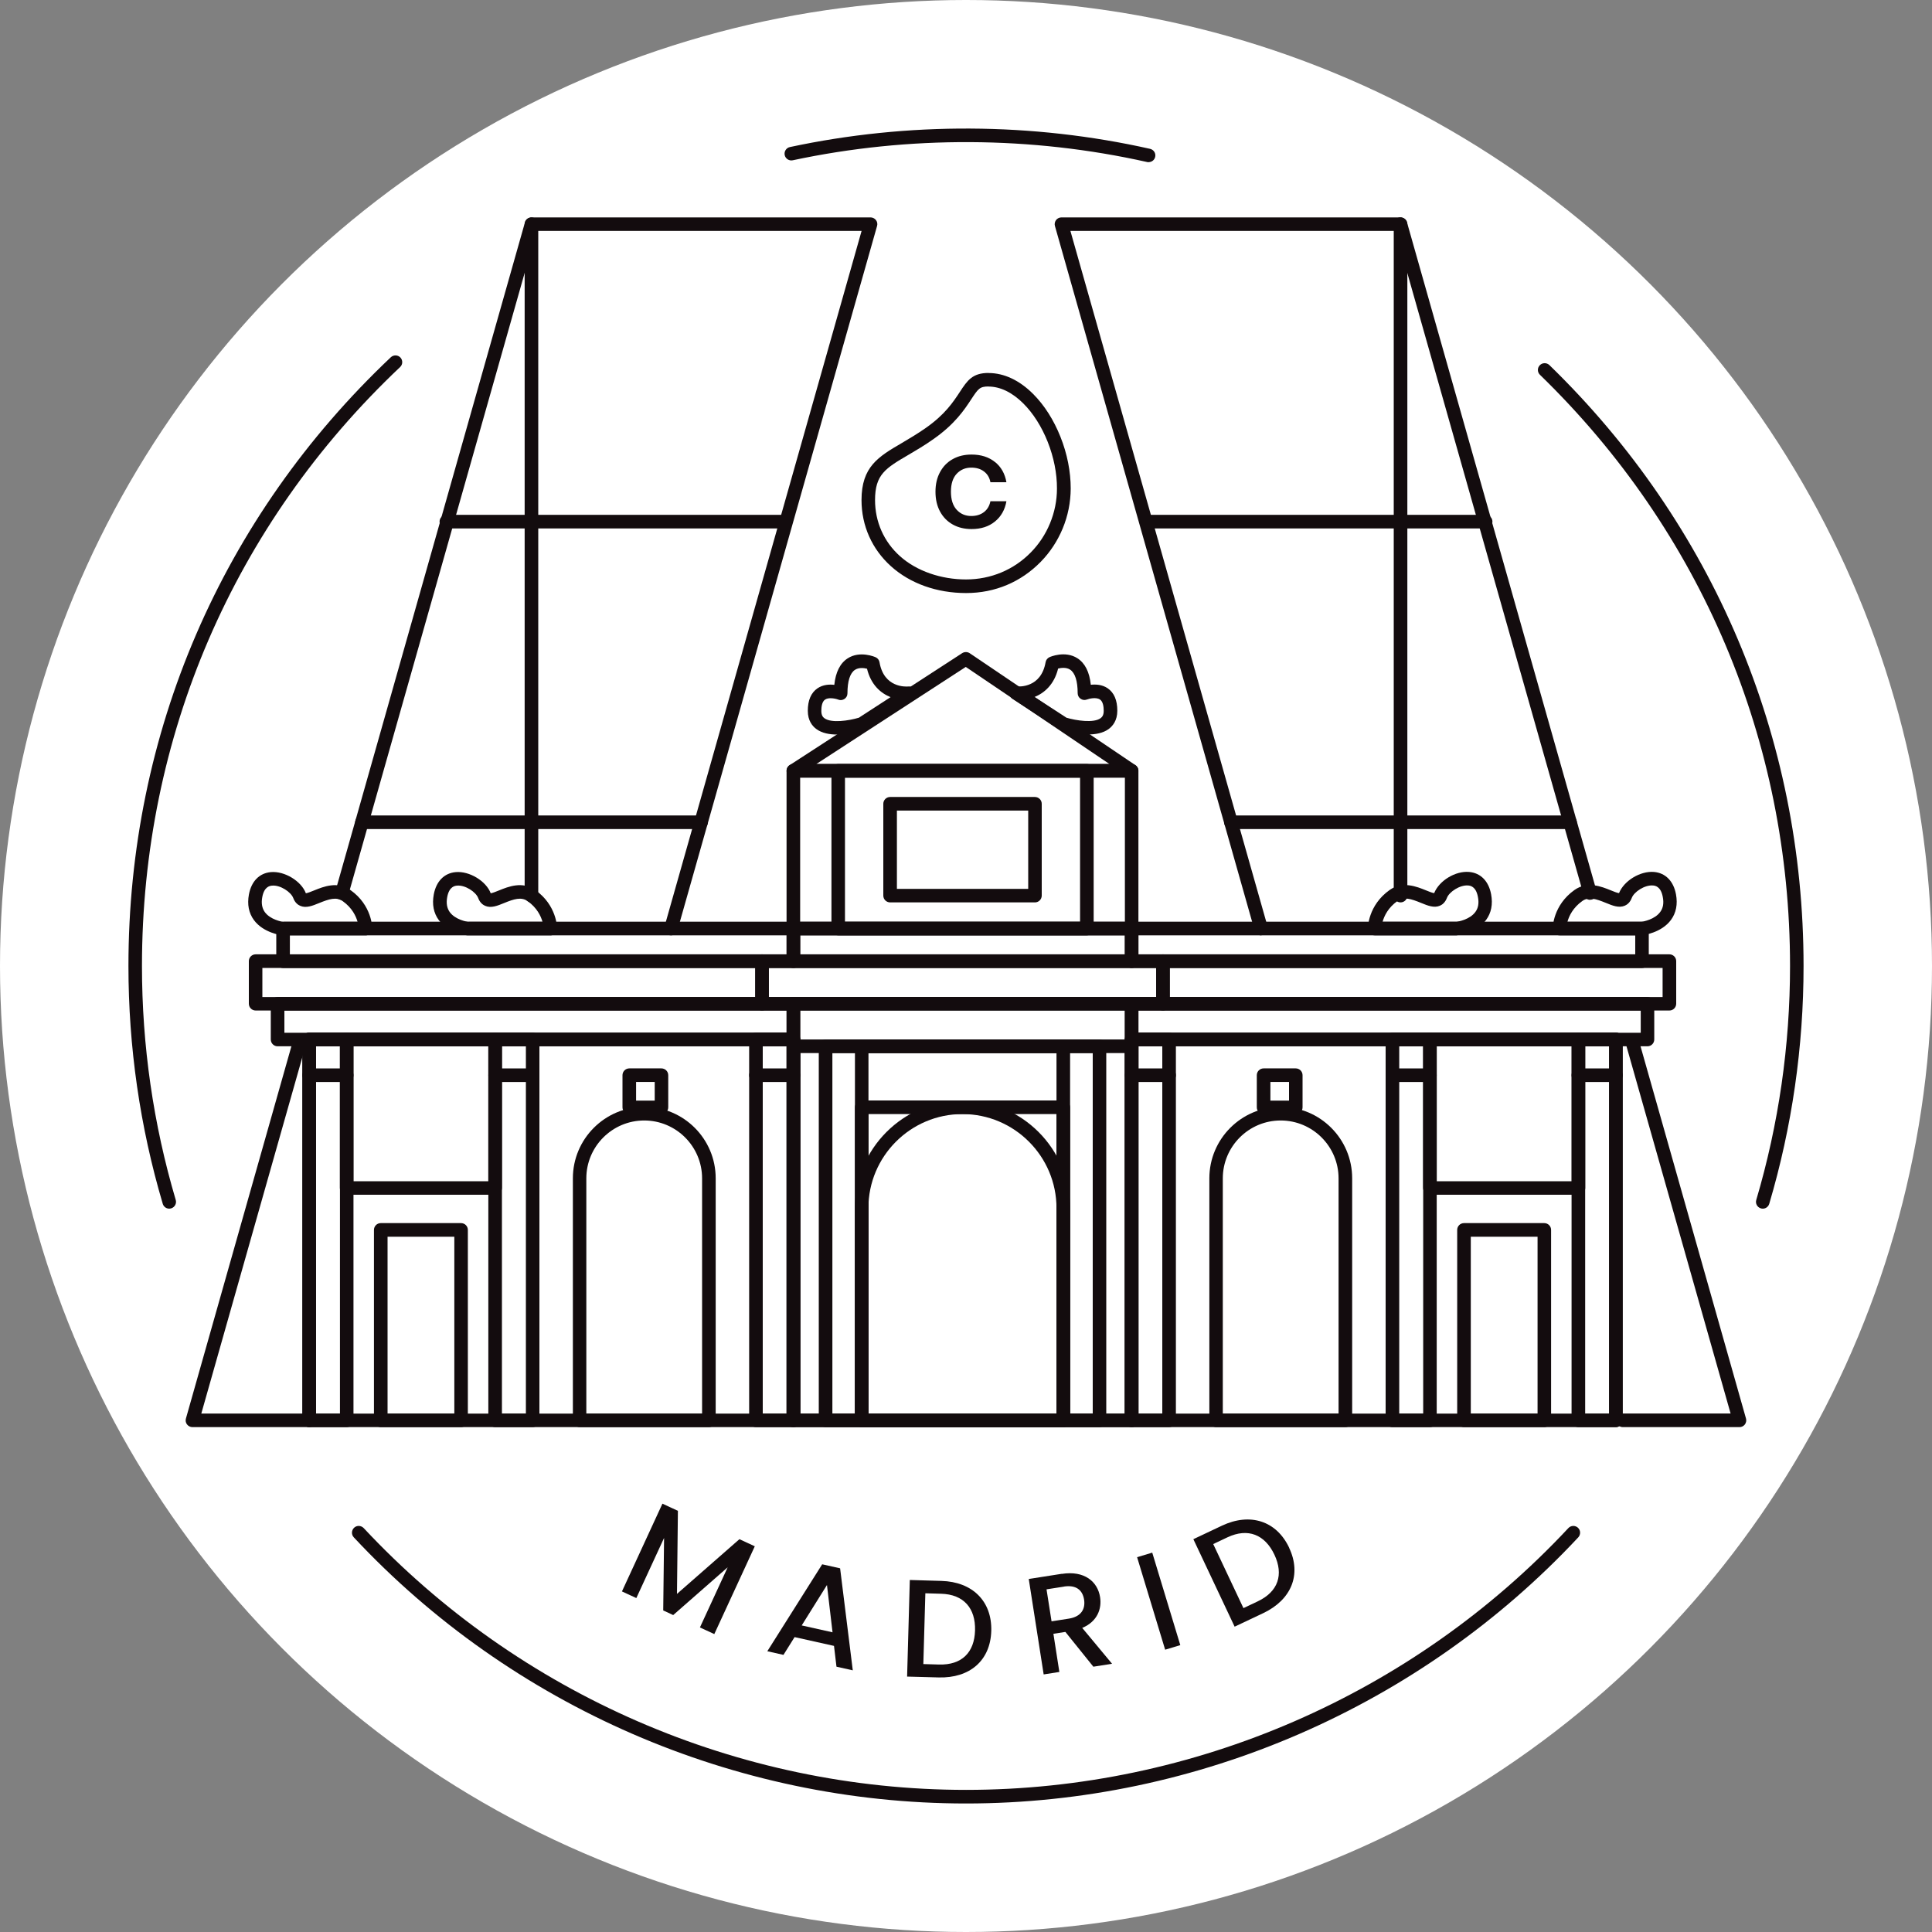 <?xml version="1.0" encoding="UTF-8"?><svg id="Layer_2" xmlns="http://www.w3.org/2000/svg" viewBox="0 0 250 250"><rect x="0" y="0" width="250" height="250" fill="#808080" stroke="none"/><defs><style>.cls-1{fill:#fff;}.cls-2{fill:#130c0e;}</style></defs><g id="Layer_1-2"><g><g><circle class="cls-1" cx="125" cy="125" r="125"/><g><path class="cls-2" d="M85.71,194.57l2.01,.93-.12,10.75,8.08-7.08,1.99,.92-5.24,11.36-1.86-.86,3.59-7.78-7.05,6.18-1.29-.6,.11-9.38-3.59,7.78-1.86-.86,5.24-11.36Z"/><path class="cls-2" d="M107.93,212.98l-5.11-1.14-1.44,2.3-2.09-.47,7.1-11.25,2.32,.52,1.64,13.2-2.11-.47-.32-2.69Zm-.92-7.88l-3.27,5.23,3.99,.89-.72-6.12Z"/><path class="cls-2" d="M128.27,211.04c-.11,3.85-2.8,6.13-6.81,6.02l-4.08-.11,.35-12.5,4.08,.12c4.01,.11,6.57,2.61,6.46,6.48Zm-6.76,4.35c2.95,.08,4.58-1.56,4.66-4.41,.08-2.86-1.45-4.67-4.4-4.75l-2.03-.06-.26,9.16,2.03,.06Z"/><path class="cls-2" d="M137.4,203.66c2.93-.46,4.64,1.01,4.95,3.01,.23,1.46-.31,3.14-2.31,3.98l3.86,4.64-2.42,.38-3.62-4.5-1.55,.24,.77,4.94-2.03,.32-1.93-12.35,4.27-.67Zm.26,1.65l-2.24,.35,.65,4.14,2.24-.35c1.58-.25,2.16-1.23,1.97-2.46-.2-1.24-1.03-1.93-2.61-1.69Z"/><path class="cls-2" d="M147.14,201.5l1.96-.59,3.63,11.97-1.96,.59-3.63-11.97Z"/><path class="cls-2" d="M166.81,200.28c1.65,3.48,.28,6.74-3.35,8.46l-3.7,1.75-5.34-11.32,3.7-1.75c3.63-1.71,7.05-.64,8.7,2.86Zm-4.07,6.94c2.67-1.26,3.38-3.47,2.17-6.04-1.22-2.59-3.41-3.51-6.08-2.25l-1.84,.87,3.91,8.29,1.84-.87Z"/></g><g><g><path class="cls-2" d="M146.43,184.67h-43.77c-.48,0-.88-.39-.88-.88v-53.91c0-.48,.39-.88,.88-.88h43.77c.48,0,.88,.39,.88,.88v53.91c0,.48-.39,.88-.88,.88Zm-42.89-1.75h42.02v-52.16h-42.02v52.16Z"/><path class="cls-2" d="M146.43,125.26h-43.77c-.48,0-.88-.39-.88-.88v-4.23c0-.48,.39-.88,.88-.88h43.77c.48,0,.88,.39,.88,.88v4.23c0,.48-.39,.88-.88,.88Zm-42.89-1.75h42.02v-2.48h-42.02v2.48Z"/><path class="cls-2" d="M146.43,184.67h-43.77c-.48,0-.88-.39-.88-.88v-48.4c0-.48,.39-.88,.88-.88h43.77c.48,0,.88,.39,.88,.88v48.4c0,.48-.39,.88-.88,.88Zm-42.89-1.75h42.02v-46.65h-42.02v46.65Z"/><path class="cls-2" d="M137.59,184.67h-26.08c-.48,0-.88-.39-.88-.88v-40.51c0-.48,.39-.88,.88-.88h26.08c.48,0,.88,.39,.88,.88v40.51c0,.48-.39,.88-.88,.88Zm-25.21-1.75h24.33v-38.76h-24.33v38.76Z"/><path class="cls-2" d="M137.59,184.67h-26.08c-.48,0-.88-.39-.88-.88v-48.4c0-.48,.39-.88,.88-.88h26.08c.48,0,.88,.39,.88,.88v48.4c0,.48-.39,.88-.88,.88Zm-25.21-1.75h24.33v-46.65h-24.33v46.65Z"/><path class="cls-2" d="M142.27,184.67h-35.44c-.48,0-.88-.39-.88-.88v-48.4c0-.48,.39-.88,.88-.88h35.44c.48,0,.88,.39,.88,.88v48.4c0,.48-.39,.88-.88,.88Zm-34.56-1.75h33.69v-46.65h-33.69v46.65Z"/><path class="cls-2" d="M137.59,184.67h-26.08c-.48,0-.88-.39-.88-.88v-27.47c0-7.67,6.24-13.92,13.92-13.92s13.92,6.24,13.92,13.92v27.47c0,.48-.39,.88-.88,.88Zm-25.21-1.75h24.33v-26.59c0-6.71-5.46-12.17-12.17-12.17s-12.17,5.46-12.17,12.17v26.59Z"/><path class="cls-2" d="M150.49,130.76h-51.88c-.48,0-.88-.39-.88-.88v-5.51c0-.48,.39-.88,.88-.88h51.88c.48,0,.88,.39,.88,.88v5.51c0,.48-.39,.88-.88,.88Zm-51.01-1.75h50.13v-3.76h-50.13v3.76Z"/><path class="cls-2" d="M146.43,121.03h-43.77c-.48,0-.88-.39-.88-.88v-20.41c0-.48,.39-.88,.88-.88h43.77c.48,0,.88,.39,.88,.88v20.41c0,.48-.39,.88-.88,.88Zm-42.89-1.75h42.02v-18.66h-42.02v18.66Z"/><path class="cls-2" d="M140.64,121.03h-32.17c-.48,0-.88-.39-.88-.88v-20.41c0-.48,.39-.88,.88-.88h32.17c.48,0,.88,.39,.88,.88v20.41c0,.48-.39,.88-.88,.88Zm-31.3-1.75h30.42v-18.66h-30.42v18.66Z"/><path class="cls-2" d="M133.92,116.77h-18.74c-.48,0-.88-.39-.88-.88v-11.88c0-.48,.39-.88,.88-.88h18.74c.48,0,.88,.39,.88,.88v11.88c0,.48-.39,.88-.88,.88Zm-17.86-1.75h16.99v-10.13h-16.99v10.13Z"/><path class="cls-2" d="M146.43,100.62h-43.77c-.39,0-.73-.25-.84-.63s.04-.77,.36-.98l22.32-14.49c.3-.19,.67-.19,.97,0l21.45,14.49c.32,.22,.46,.61,.35,.98-.11,.37-.45,.62-.84,.62Zm-40.81-1.75h37.95l-18.6-12.57-19.35,12.57Z"/><path class="cls-2" d="M108.34,95.05c-.98,0-1.97-.17-2.7-.71-.51-.37-1.11-1.08-1.11-2.36,0-1.36,.42-2.34,1.25-2.91,.7-.48,1.53-.53,2.18-.45,.17-1.64,.75-2.8,1.73-3.43,1.59-1.03,3.54-.18,3.62-.14,.27,.12,.45,.36,.5,.65,.57,3.32,3.41,3.16,3.73,3.13,.41-.04,.78,.2,.91,.58,.13,.38,0,.8-.35,1.02l-6.11,3.97c-.07,.04-.14,.08-.21,.1-.26,.08-1.83,.55-3.43,.55Zm-.87-4.7c-.26,0-.52,.05-.71,.18-.4,.27-.48,.95-.48,1.46,0,.58,.21,.81,.4,.95,.9,.66,3.16,.32,4.46-.07l4.1-2.66c-1.28-.51-2.54-1.6-3.05-3.68-.41-.1-1.06-.18-1.56,.15-.64,.42-.97,1.47-.97,3.04,0,.29-.14,.56-.38,.72-.24,.16-.54,.2-.81,.09-.17-.07-.58-.18-.99-.18Z"/><path class="cls-2" d="M140.76,95.05c-1.61,0-3.17-.47-3.43-.55-.08-.02-.15-.06-.21-.1l-6.11-3.97c-.34-.22-.48-.65-.35-1.03,.13-.38,.52-.62,.91-.58,.33,.03,3.15,.19,3.73-3.13,.05-.29,.24-.53,.5-.65,.08-.04,2.02-.89,3.62,.14,.98,.63,1.56,1.78,1.73,3.43,.65-.07,1.47-.03,2.18,.45,.83,.57,1.25,1.54,1.25,2.91,0,1.27-.6,1.98-1.11,2.36-.73,.54-1.72,.71-2.7,.71Zm-2.8-2.19c1.3,.39,3.57,.73,4.46,.07,.18-.14,.4-.36,.4-.95,0-.51-.08-1.19-.48-1.46-.5-.34-1.42-.11-1.7,0-.27,.1-.57,.07-.81-.1-.24-.16-.38-.43-.38-.72,0-1.58-.34-2.63-.98-3.05-.49-.32-1.15-.24-1.55-.14-.51,2.08-1.78,3.16-3.05,3.68l4.1,2.66Z"/><g><path class="cls-2" d="M102.67,184.67H40.01c-.48,0-.88-.39-.88-.88v-49.29c0-.48,.39-.88,.88-.88h62.66c.48,0,.88,.39,.88,.88v49.29c0,.48-.39,.88-.88,.88Zm-61.78-1.75h60.91v-47.54H40.89v47.54Z"/><path class="cls-2" d="M68.92,184.67h-4.85c-.48,0-.88-.39-.88-.88v-49.29c0-.48,.39-.88,.88-.88h4.85c.48,0,.88,.39,.88,.88v49.29c0,.48-.39,.88-.88,.88Zm-3.97-1.75h3.1v-47.54h-3.1v47.54Z"/><path class="cls-2" d="M102.67,184.67h-4.85c-.48,0-.88-.39-.88-.88v-49.29c0-.48,.39-.88,.88-.88h4.85c.48,0,.88,.39,.88,.88v49.29c0,.48-.39,.88-.88,.88Zm-3.97-1.75h3.1v-47.54h-3.1v47.54Z"/><path class="cls-2" d="M44.86,184.67h-4.85c-.48,0-.88-.39-.88-.88v-49.29c0-.48,.39-.88,.88-.88h4.85c.48,0,.88,.39,.88,.88v49.29c0,.48-.39,.88-.88,.88Zm-3.97-1.75h3.1v-47.54h-3.1v47.54Z"/><path class="cls-2" d="M64.07,154.6h-19.21c-.48,0-.88-.39-.88-.88v-19.22c0-.48,.39-.88,.88-.88h19.21c.48,0,.88,.39,.88,.88v19.22c0,.48-.39,.88-.88,.88Zm-18.34-1.75h17.46v-17.47h-17.46v17.47Z"/><path class="cls-2" d="M59.66,184.67h-10.39c-.48,0-.88-.39-.88-.88v-24.64c0-.48,.39-.88,.88-.88h10.39c.48,0,.88,.39,.88,.88v24.64c0,.48-.39,.88-.88,.88Zm-9.51-1.75h8.64v-22.89h-8.64v22.89Z"/><path class="cls-2" d="M91.73,184.67h-16.72c-.48,0-.88-.39-.88-.88v-31.32c0-5.09,4.14-9.24,9.24-9.24s9.24,4.14,9.24,9.24v31.32c0,.48-.39,.88-.88,.88Zm-15.85-1.75h14.97v-30.44c0-4.13-3.36-7.49-7.49-7.49s-7.49,3.36-7.49,7.49v30.44Z"/><path class="cls-2" d="M68.92,140.01h-4.85c-.48,0-.88-.39-.88-.88s.39-.88,.88-.88h4.85c.48,0,.88,.39,.88,.88s-.39,.88-.88,.88Z"/><path class="cls-2" d="M44.86,140.01h-4.85c-.48,0-.88-.39-.88-.88s.39-.88,.88-.88h4.85c.48,0,.88,.39,.88,.88s-.39,.88-.88,.88Z"/><path class="cls-2" d="M102.67,140.01h-4.85c-.48,0-.88-.39-.88-.88s.39-.88,.88-.88h4.85c.48,0,.88,.39,.88,.88s-.39,.88-.88,.88Z"/><path class="cls-2" d="M85.59,144.17h-4.16c-.48,0-.88-.39-.88-.88v-4.16c0-.48,.39-.88,.88-.88h4.16c.48,0,.88,.39,.88,.88v4.16c0,.48-.39,.88-.88,.88Zm-3.28-1.75h2.41v-2.41h-2.41v2.41Z"/><path class="cls-2" d="M102.67,135.39H35.92c-.48,0-.88-.39-.88-.88v-4.62c0-.48,.39-.88,.88-.88H102.67c.48,0,.88,.39,.88,.88v4.62c0,.48-.39,.88-.88,.88Zm-65.87-1.75H101.79v-2.87H36.8v2.87Z"/><path class="cls-2" d="M98.61,130.76H33.08c-.48,0-.88-.39-.88-.88v-5.51c0-.48,.39-.88,.88-.88H98.61c.48,0,.88,.39,.88,.88v5.51c0,.48-.39,.88-.88,.88Zm-64.66-1.75h63.78v-3.76H33.95v3.76Z"/><path class="cls-2" d="M102.67,125.26H36.63c-.48,0-.88-.39-.88-.88v-4.23c0-.48,.39-.88,.88-.88H102.67c.48,0,.88,.39,.88,.88v4.23c0,.48-.39,.88-.88,.88Zm-65.16-1.75H101.79v-2.48H37.51v2.48Z"/><path class="cls-2" d="M47.3,121.03h-10.67s-.07,0-.1,0c-.1-.01-2.43-.29-3.67-1.97-.67-.91-.89-2.03-.65-3.32,.32-1.71,1.36-2.76,2.84-2.89,1.77-.16,3.94,1.16,4.53,2.74,.23-.03,.73-.23,1.07-.37,1.21-.49,3.03-1.23,4.71-.04,2.78,1.97,2.81,4.85,2.81,4.98,0,.48-.39,.88-.88,.88Zm-10.61-1.75h9.58c-.21-.74-.71-1.81-1.92-2.67-.83-.59-1.78-.27-3.04,.24-.88,.36-1.71,.7-2.47,.36-.28-.12-.67-.4-.89-1-.29-.78-1.68-1.71-2.74-1.61-.25,.02-1.01,.09-1.27,1.47-.15,.8-.04,1.44,.33,1.96,.71,.97,2.16,1.23,2.42,1.27Z"/><path class="cls-2" d="M71.22,121.03h-10.67s-.07,0-.1,0c-.1-.01-2.43-.29-3.67-1.97-.67-.91-.89-2.03-.65-3.32,.32-1.71,1.36-2.76,2.84-2.89,1.77-.16,3.94,1.16,4.53,2.74,.23-.03,.73-.23,1.07-.37,1.21-.49,3.03-1.23,4.71-.04,2.78,1.97,2.81,4.85,2.81,4.98,0,.48-.39,.88-.88,.88Zm-10.6-1.75h9.58c-.21-.74-.71-1.81-1.92-2.67-.83-.59-1.79-.27-3.04,.24-.88,.36-1.71,.7-2.47,.36-.28-.12-.67-.4-.89-1-.29-.78-1.67-1.71-2.74-1.61-.25,.02-1.01,.09-1.27,1.47-.15,.8-.04,1.44,.33,1.96,.71,.97,2.16,1.23,2.42,1.27Z"/></g><g><path class="cls-2" d="M209.09,184.67h-62.66c-.48,0-.88-.39-.88-.88v-49.29c0-.48,.39-.88,.88-.88h62.66c.48,0,.88,.39,.88,.88v49.29c0,.48-.39,.88-.88,.88Zm-61.78-1.75h60.91v-47.54h-60.91v47.54Z"/><path class="cls-2" d="M185.03,184.67h-4.85c-.48,0-.88-.39-.88-.88v-49.29c0-.48,.39-.88,.88-.88h4.85c.48,0,.88,.39,.88,.88v49.29c0,.48-.39,.88-.88,.88Zm-3.97-1.75h3.1v-47.54h-3.1v47.54Z"/><path class="cls-2" d="M151.28,184.67h-4.84c-.48,0-.88-.39-.88-.88v-49.29c0-.48,.39-.88,.88-.88h4.84c.48,0,.88,.39,.88,.88v49.29c0,.48-.39,.88-.88,.88Zm-3.97-1.75h3.09v-47.54h-3.09v47.54Z"/><path class="cls-2" d="M209.09,184.67h-4.85c-.48,0-.88-.39-.88-.88v-49.29c0-.48,.39-.88,.88-.88h4.85c.48,0,.88,.39,.88,.88v49.29c0,.48-.39,.88-.88,.88Zm-3.97-1.75h3.1v-47.54h-3.1v47.54Z"/><path class="cls-2" d="M204.25,154.6h-19.22c-.48,0-.88-.39-.88-.88v-19.22c0-.48,.39-.88,.88-.88h19.22c.48,0,.88,.39,.88,.88v19.22c0,.48-.39,.88-.88,.88Zm-18.34-1.75h17.47v-17.47h-17.47v17.47Z"/><path class="cls-2" d="M199.83,184.67h-10.39c-.48,0-.88-.39-.88-.88v-24.64c0-.48,.39-.88,.88-.88h10.39c.48,0,.88,.39,.88,.88v24.64c0,.48-.39,.88-.88,.88Zm-9.51-1.75h8.64v-22.89h-8.64v22.89Z"/><path class="cls-2" d="M174.09,184.67h-16.72c-.48,0-.88-.39-.88-.88v-31.32c0-5.09,4.14-9.24,9.24-9.24s9.24,4.14,9.24,9.24v31.32c0,.48-.39,.88-.88,.88Zm-15.85-1.75h14.97v-30.44c0-4.13-3.36-7.49-7.49-7.49s-7.49,3.36-7.49,7.49v30.44Z"/><path class="cls-2" d="M185.03,140.01h-4.85c-.48,0-.88-.39-.88-.88s.39-.88,.88-.88h4.85c.48,0,.88,.39,.88,.88s-.39,.88-.88,.88Z"/><path class="cls-2" d="M209.09,140.01h-4.85c-.48,0-.88-.39-.88-.88s.39-.88,.88-.88h4.85c.48,0,.88,.39,.88,.88s-.39,.88-.88,.88Z"/><path class="cls-2" d="M151.28,140.01h-4.84c-.48,0-.88-.39-.88-.88s.39-.88,.88-.88h4.84c.48,0,.88,.39,.88,.88s-.39,.88-.88,.88Z"/><path class="cls-2" d="M167.67,144.17h-4.16c-.48,0-.88-.39-.88-.88v-4.16c0-.48,.39-.88,.88-.88h4.16c.48,0,.88,.39,.88,.88v4.16c0,.48-.39,.88-.88,.88Zm-3.28-1.75h2.41v-2.41h-2.41v2.41Z"/><path class="cls-2" d="M213.18,135.39h-66.75c-.48,0-.88-.39-.88-.88v-4.62c0-.48,.39-.88,.88-.88h66.75c.48,0,.88,.39,.88,.88v4.62c0,.48-.39,.88-.88,.88Zm-65.87-1.75h65v-2.87h-65v2.87Z"/><path class="cls-2" d="M216.02,130.76h-65.53c-.48,0-.88-.39-.88-.88v-5.51c0-.48,.39-.88,.88-.88h65.53c.48,0,.88,.39,.88,.88v5.51c0,.48-.39,.88-.88,.88Zm-64.66-1.75h63.78v-3.76h-63.78v3.76Z"/><path class="cls-2" d="M212.47,125.26h-66.04c-.48,0-.88-.39-.88-.88v-4.23c0-.48,.39-.88,.88-.88h66.04c.48,0,.88,.39,.88,.88v4.23c0,.48-.39,.88-.88,.88Zm-65.16-1.75h64.29v-2.48h-64.29v2.48Z"/><path class="cls-2" d="M212.47,121.03h-10.67c-.48,0-.88-.39-.88-.88,0-.12,.03-3,2.81-4.98,1.68-1.19,3.5-.45,4.71,.04,.34,.14,.83,.34,1.06,.36,.65-1.62,2.77-2.89,4.53-2.74,1.48,.13,2.52,1.18,2.84,2.89,.24,1.29,.02,2.41-.65,3.32-1.24,1.68-3.57,1.96-3.67,1.97-.03,0-.07,0-.1,0Zm-9.64-1.75h9.58c.26-.04,1.71-.3,2.42-1.27,.38-.51,.49-1.15,.33-1.96-.26-1.38-1.02-1.45-1.27-1.47-1.07-.09-2.45,.83-2.74,1.61-.22,.6-.61,.88-.89,1-.77,.34-1.59,0-2.47-.36-1.25-.51-2.21-.83-3.04-.24-1.21,.86-1.71,1.93-1.92,2.67Z"/><path class="cls-2" d="M188.55,121.03h-10.67c-.48,0-.88-.39-.88-.88,0-.12,.03-3,2.81-4.98,1.68-1.19,3.5-.45,4.71,.04,.34,.14,.83,.34,1.06,.36,.65-1.62,2.76-2.9,4.53-2.74,1.48,.13,2.52,1.18,2.84,2.89,.24,1.29,.02,2.41-.65,3.32-1.24,1.68-3.57,1.96-3.67,1.97-.03,0-.07,0-.1,0Zm-9.64-1.75h9.58c.26-.04,1.71-.3,2.42-1.27,.38-.51,.49-1.15,.33-1.96-.26-1.38-1.02-1.45-1.27-1.47-1.06-.09-2.45,.83-2.74,1.61-.23,.6-.61,.88-.89,1-.76,.34-1.59,0-2.47-.36-1.25-.51-2.21-.83-3.04-.24-1.21,.86-1.71,1.93-1.92,2.67Z"/></g></g><g><path class="cls-2" d="M86.82,121.03c-.08,0-.16-.01-.24-.03-.46-.13-.74-.62-.6-1.08L111.49,29.88h-41.84V115.89c0,.48-.39,.88-.88,.88s-.88-.39-.88-.88V29.01c0-.48,.39-.88,.88-.88h43.88c.27,0,.53,.13,.7,.35,.17,.22,.22,.5,.14,.77l-25.83,91.14c-.11,.39-.46,.64-.84,.64Z"/><path class="cls-2" d="M44.24,116.44c-.08,0-.16-.01-.24-.03-.46-.13-.74-.62-.6-1.08L67.93,28.77c.13-.46,.61-.73,1.08-.6,.46,.13,.74,.62,.6,1.08l-24.54,86.56c-.11,.39-.46,.64-.84,.64Z"/><path class="cls-2" d="M40.01,184.67h-15.11c-.27,0-.53-.13-.7-.35-.17-.22-.22-.5-.14-.77l13.87-48.95c.13-.46,.61-.74,1.08-.6,.46,.13,.74,.62,.6,1.08l-13.56,47.83h13.95c.48,0,.88,.39,.88,.88s-.39,.88-.88,.88Z"/><path class="cls-2" d="M90.71,107.28H46.84c-.48,0-.88-.39-.88-.88s.39-.88,.88-.88h43.88c.48,0,.88,.39,.88,.88s-.39,.88-.88,.88Z"/><path class="cls-2" d="M101.63,68.38H57.76c-.48,0-.88-.39-.88-.88s.39-.88,.88-.88h43.88c.48,0,.88,.39,.88,.88s-.39,.88-.88,.88Z"/></g><g><path class="cls-2" d="M163.18,121.03c-.38,0-.73-.25-.84-.64l-25.83-91.14c-.08-.26-.02-.55,.14-.77,.17-.22,.42-.35,.7-.35h43.88c.48,0,.88,.39,.88,.88V115.89c0,.48-.39,.88-.88,.88s-.88-.39-.88-.88V29.88h-41.84l25.52,90.03c.13,.46-.14,.95-.6,1.08-.08,.02-.16,.03-.24,.03Z"/><path class="cls-2" d="M205.76,116.44c-.38,0-.73-.25-.84-.64l-24.54-86.56c-.13-.46,.14-.95,.6-1.08,.46-.13,.95,.14,1.08,.6l24.54,86.56c.13,.46-.14,.95-.6,1.08-.08,.02-.16,.03-.24,.03Z"/><path class="cls-2" d="M225.1,184.67h-15.11c-.48,0-.88-.39-.88-.88s.39-.88,.88-.88h13.95l-13.56-47.83c-.13-.46,.14-.95,.6-1.08,.46-.13,.95,.14,1.08,.6l13.87,48.95c.08,.26,.02,.55-.14,.77-.17,.22-.42,.35-.7,.35Z"/><path class="cls-2" d="M203.16,107.28h-43.88c-.48,0-.88-.39-.88-.88s.39-.88,.88-.88h43.88c.48,0,.88,.39,.88,.88s-.39,.88-.88,.88Z"/><path class="cls-2" d="M192.24,68.38h-43.88c-.48,0-.88-.39-.88-.88s.39-.88,.88-.88h43.88c.48,0,.88,.39,.88,.88s-.39,.88-.88,.88Z"/></g></g><g><path class="cls-2" d="M21.9,156.4c-.38,0-.73-.25-.84-.63-2.95-9.96-4.44-20.31-4.44-30.77,0-30.11,12.06-58.08,33.95-78.77,.35-.33,.91-.32,1.24,.03,.33,.35,.32,.91-.04,1.24-21.54,20.36-33.4,47.88-33.4,77.5,0,10.29,1.47,20.47,4.37,30.27,.14,.46-.13,.95-.59,1.09-.08,.02-.17,.04-.25,.04Z"/><path class="cls-2" d="M148.64,20.99c-.06,0-.13,0-.19-.02-14.98-3.36-30.82-3.44-45.87-.23-.47,.1-.94-.2-1.04-.67-.1-.47,.2-.94,.67-1.04,15.29-3.27,31.39-3.19,46.61,.23,.47,.11,.77,.57,.66,1.04-.09,.41-.45,.68-.85,.68Z"/><path class="cls-2" d="M228.1,156.4c-.08,0-.17-.01-.25-.04-.46-.14-.73-.62-.59-1.09,2.9-9.8,4.37-19.99,4.37-30.27,0-29.07-11.49-56.24-32.36-76.5-.35-.34-.36-.89-.02-1.24,.34-.35,.89-.35,1.24-.02,21.21,20.6,32.89,48.21,32.89,77.76,0,10.45-1.49,20.81-4.44,30.77-.11,.38-.46,.63-.84,.63Z"/><path class="cls-2" d="M125,233.37c-29.92,0-58.79-12.55-79.22-34.44-.33-.35-.31-.91,.04-1.24,.35-.33,.9-.31,1.24,.04,20.1,21.53,48.51,33.88,77.95,33.88s57.84-12.35,77.94-33.88c.33-.35,.88-.37,1.24-.04,.35,.33,.37,.88,.04,1.24-20.43,21.88-49.31,34.44-79.22,34.44Z"/></g></g><g><path class="cls-2" d="M127.91,50.02c1.52,0,3.08,.76,4.52,2.2,1.27,1.27,2.36,2.99,3.14,4.95,.79,1.99,1.21,4.09,1.2,6.05,0,1.55-.31,3.07-.9,4.5-.58,1.41-1.41,2.67-2.47,3.75-2.21,2.27-5.2,3.51-8.4,3.51s-6.38-1.07-8.54-3.01c-2.09-1.87-3.23-4.45-3.23-7.26,0-3.32,1.36-4.12,4.35-5.87,.97-.57,2.08-1.22,3.25-2.05,2.75-1.94,3.96-3.77,4.84-5.11,.91-1.38,1.1-1.67,2.25-1.67m0-1.75c-2.1,0-2.75,.98-3.72,2.46-.85,1.29-1.9,2.9-4.38,4.64-1.12,.79-2.19,1.41-3.13,1.97-3.03,1.77-5.21,3.06-5.21,7.38,0,3.31,1.35,6.35,3.82,8.57,2.48,2.23,5.93,3.46,9.71,3.46s7.11-1.44,9.66-4.04c1.22-1.25,2.17-2.7,2.84-4.31,.68-1.64,1.03-3.38,1.04-5.17,0-2.19-.45-4.5-1.33-6.7-.87-2.19-2.09-4.1-3.53-5.54-1.77-1.77-3.76-2.71-5.76-2.71h0Z"/><path class="cls-2" d="M128.75,59.78c.8,.64,1.29,1.52,1.48,2.62h-2.07c-.11-.59-.39-1.06-.83-1.39-.44-.34-.99-.5-1.65-.5-.75,0-1.38,.26-1.88,.79-.5,.53-.75,1.31-.75,2.33s.25,1.8,.75,2.34c.5,.54,1.13,.8,1.88,.8,.66,0,1.21-.17,1.65-.51,.44-.34,.71-.81,.83-1.4h2.07c-.19,1.1-.69,1.98-1.49,2.63-.8,.65-1.8,.97-3.02,.97-.91,0-1.72-.19-2.42-.58-.7-.39-1.25-.94-1.65-1.67-.4-.73-.6-1.59-.6-2.58s.2-1.83,.6-2.56c.4-.73,.95-1.29,1.65-1.67,.7-.39,1.5-.58,2.42-.58,1.22,0,2.22,.32,3.02,.96Z"/></g></g></g></svg>